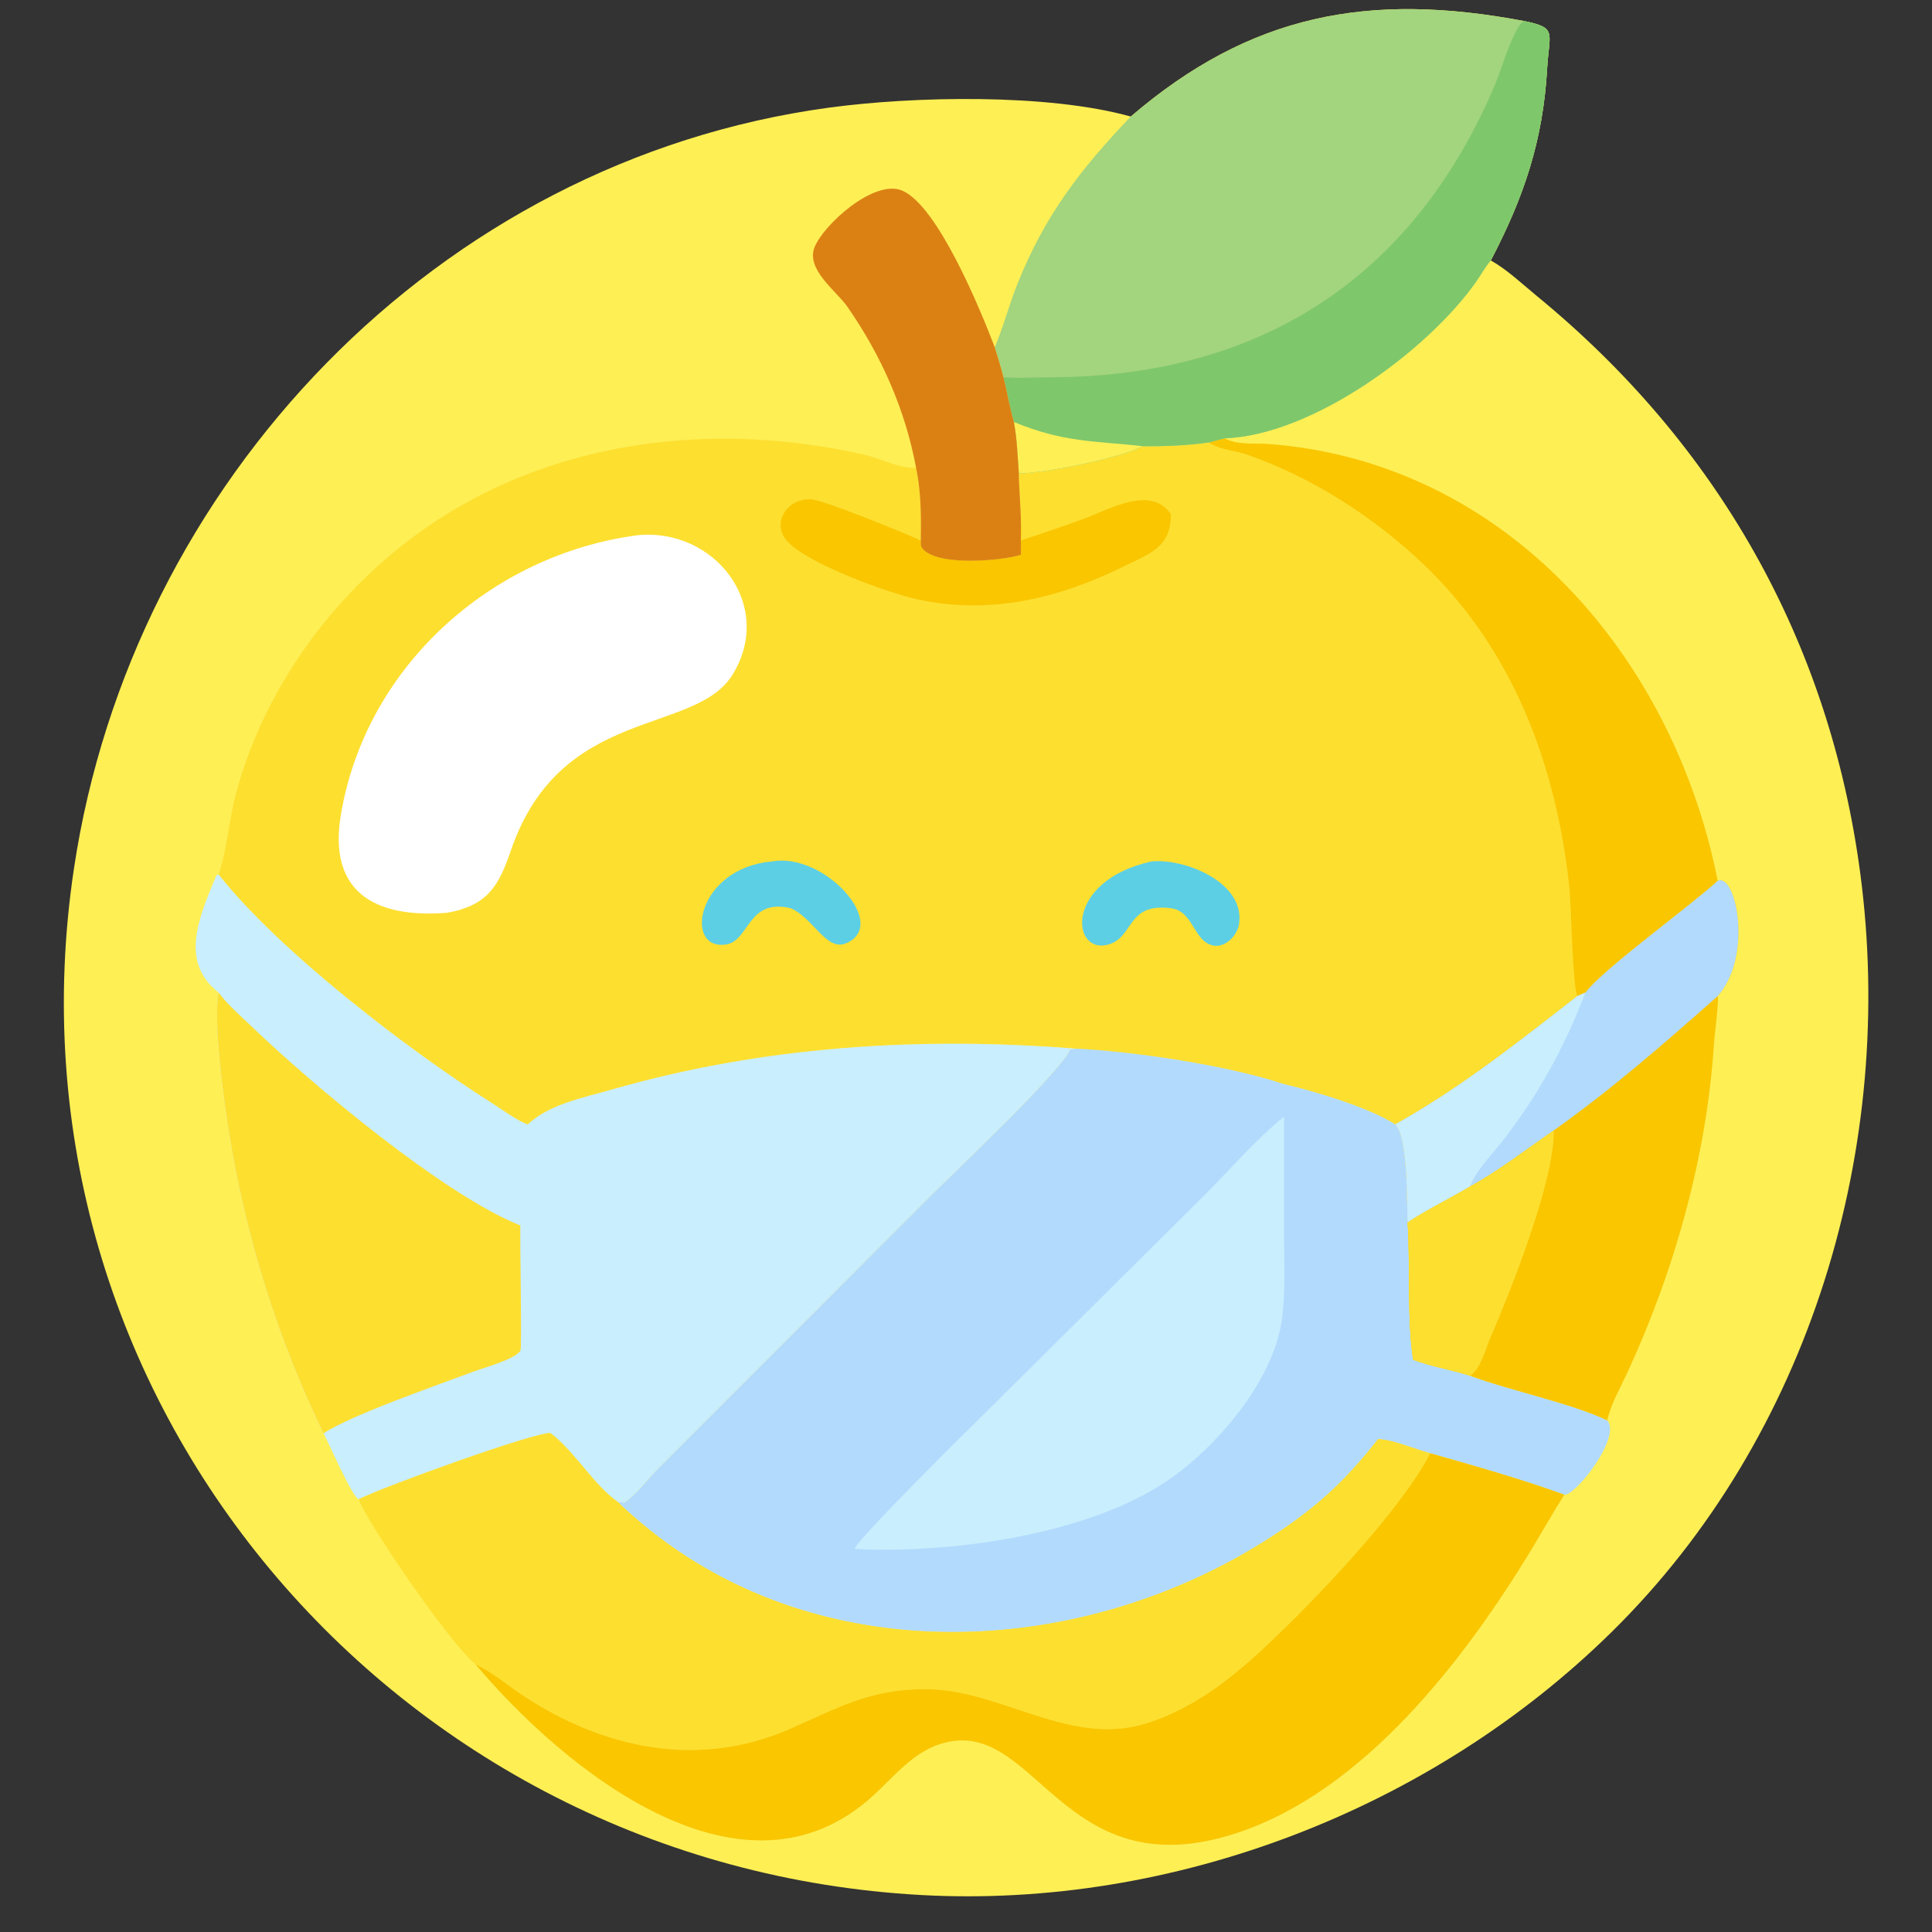 <?xml version="1.0" encoding="utf-8" ?>
<svg xmlns="http://www.w3.org/2000/svg" xmlns:xlink="http://www.w3.org/1999/xlink" width="1024" height="1024">
	<rect width="100%" height="100%" fill="#333333" stroke="none"/>
	<path fill="#FEEF55" transform="scale(2 2)" d="M299.666 30.886C331.294 3.758 362.668 -2.235 403.938 5.579C412.776 7.417 410.565 8.472 410.007 18.19C408.914 37.251 403.863 52.217 395.079 69.019C399.441 71.468 403.414 75.272 407.284 78.446C455.059 117.625 484.742 169.725 492.954 231.174C502.654 303.761 479.811 380.638 427.093 432.507C379.371 479.461 311.023 505.855 244.167 502.204C104.567 494.582 -1.493 370.554 19.603 230.132C34.954 127.952 115.797 42.66 219.627 28.536C241.967 25.497 277.629 24.722 299.666 30.886Z"/>
	<path fill="#FDDF30" transform="scale(2 2)" d="M57.946 231.773C60.223 225.029 60.645 217.417 62.49 210.48C69.74 183.219 87.457 158.477 110.148 141.818C144.35 116.707 188.241 111.255 228.861 120.459C233.336 121.473 238.15 124.145 242.775 123.985C244.1 130.364 244.125 136.747 244.009 143.224L244.031 144.687C246.81 150.379 265.561 148.652 270.566 147.03C270.536 144.16 270.521 141.295 270.566 138.425C270.514 134.098 270.051 129.787 270.003 125.458C276.855 125.441 296.972 121.388 302.87 118.245C308.757 118.309 314.565 118.068 320.402 117.25C321.768 116.836 323.18 116.519 324.562 116.159C327.79 118.03 332.466 117.394 336.077 117.665C399.261 122.417 443.491 174.149 455.195 233.431C447.423 240.557 425.337 256.398 420.142 263.047L418.008 263.983C402.415 276.093 387.06 288.336 369.755 297.974C362.922 293.549 348.364 289.164 340.295 287.318C325.321 282.302 300.315 278.62 285.003 277.896C243.601 274.638 201.949 277.264 161.859 288.823C154.482 290.95 145.67 292.589 139.862 297.974C137.616 297.377 132.219 293.498 129.971 292.074C108.53 278.492 74.139 252.273 57.946 231.773Z"/>
	<path fill="#F9C600" transform="scale(2 2)" d="M324.562 116.159C327.79 118.03 332.466 117.394 336.077 117.665C399.261 122.417 443.491 174.149 455.195 233.431C447.423 240.557 425.337 256.398 420.142 263.047L418.008 263.983C416.749 261.264 416.41 239.82 415.873 234.883C412.376 202.686 400.917 171.922 377.005 149.305C363.817 136.831 347.701 126.501 330.502 120.472C327.181 119.308 323.372 119.306 320.402 117.25C321.768 116.836 323.18 116.519 324.562 116.159Z"/>
	<path fill="#F9C600" transform="scale(2 2)" d="M310.292 136.262C310.334 145.113 304.73 146.684 297.667 150.165C280.536 158.608 262.395 162.948 243.495 158.899C235.246 157.132 214.493 149.583 208.773 143.578C204.141 138.716 208.685 131.896 214.985 132.332C218.475 132.574 239.467 141.167 244.009 143.224L244.031 144.687C246.81 150.379 265.561 148.652 270.566 147.03C270.536 144.16 270.521 141.295 270.566 138.425C270.773 140.014 270.634 141.628 270.566 143.224C276.193 141.361 281.802 139.496 287.363 137.441C293.951 135.006 305.016 128.467 310.292 136.262Z"/>
	<path fill="white" transform="scale(2 2)" d="M168.933 141.842C189.346 139.791 205.444 160.36 194.151 178.768C184.186 195.013 148.524 186.84 135.364 225.45C132.195 234.748 129.221 239.969 118.525 241.891C98.886 243.46 87.068 236.02 90.293 216.22C96.706 176.834 130.07 146.966 168.933 141.842Z"/>
	<path fill="#5CCFE5" transform="scale(2 2)" d="M305.124 228.292C313.907 227.398 330.171 233.844 328.335 245.01C327.853 247.946 324.694 251.248 321.482 250.572C316.306 249.483 316.389 241.727 310.601 240.733L310.292 240.683C298.479 239.194 300.631 248.312 293.758 250.303C283.888 253.162 281.865 233.493 305.124 228.292Z"/>
	<path fill="#5CCFE5" transform="scale(2 2)" d="M204.648 228.292C218.39 225.786 235.853 245.06 224.223 249.979C218.981 252.195 215.503 243.193 209.522 240.683C198.04 237.966 198.681 249.336 192.399 250.296C181.107 252.022 184.505 230 204.648 228.292Z"/>
	<path fill="#B2DAFD" transform="scale(2 2)" d="M285.003 277.896C300.315 278.62 325.321 282.302 340.295 287.318C348.364 289.164 362.922 293.549 369.755 297.974C373.195 301.555 372.809 318.536 373.029 323.968C373.761 334.6 372.856 350.623 374.511 360.339C379.362 362.175 384.626 362.982 389.58 364.584C399.988 368.464 416.92 372.01 425.929 376.419C429.832 380.827 417.331 396.658 414.535 396.096C402.913 391.882 390.914 388.521 379.03 385.129C374.632 383.949 369.727 381.681 365.222 381.363C357.118 391.7 350.066 398.474 339.088 405.851C287.861 440.275 215.532 443.903 167.678 401.676C166.353 400.519 165.043 399.371 163.82 398.105C164.382 397.836 164.795 398.289 165.501 398.204C168.869 395.791 171.506 392.126 174.416 389.184L248.107 315.448C253.194 310.382 281.436 283.619 283.539 278.188L285.003 277.896Z"/>
	<path fill="#C9EEFD" transform="scale(2 2)" d="M226.457 410.486C227.273 407.777 257.755 377.675 260.879 374.63L319.422 316.517C326.339 309.527 332.624 302.158 340.295 295.907L340.303 328.062C340.301 335.262 340.704 342.754 339.683 349.893C337.383 365.987 322.489 383.601 308.955 392.676C287.849 406.828 251.554 411.804 226.457 410.486Z"/>
	<path fill="#C9EEFD" transform="scale(2 2)" d="M57.946 263.047C47.383 254.826 52.845 242.856 57.397 231.886L57.946 231.773C74.139 252.273 108.53 278.492 129.971 292.074C132.219 293.498 137.616 297.377 139.862 297.974C145.67 292.589 154.482 290.95 161.859 288.823C201.949 277.264 243.601 274.638 285.003 277.896L283.539 278.188C281.436 283.619 253.194 310.382 248.107 315.448L174.416 389.184C171.506 392.126 168.869 395.791 165.501 398.204C164.795 398.289 164.382 397.836 163.82 398.105C157.383 393.674 152.158 384.451 145.841 379.778C141.37 379.671 102.298 393.723 95.059 397.326C93.305 396.657 87.196 382.501 85.74 379.859C73.555 354.661 65.245 328.133 60.764 300.56C59.458 292.527 56.404 271.024 57.946 263.047Z"/>
	<path fill="#FDDF30" transform="scale(2 2)" d="M57.946 263.047C60.486 266.447 63.908 269.353 66.964 272.288C82.466 287.177 117.347 316.524 137.899 324.775C137.757 328.488 138.329 357.027 137.938 357.842C136.83 360.155 127.852 362.586 125.34 363.536C116.687 366.806 92.983 374.99 85.74 379.859C73.555 354.661 65.245 328.133 60.764 300.56C59.458 292.527 56.404 271.024 57.946 263.047Z"/>
	<path fill="#A3D47E" transform="scale(2 2)" d="M299.666 30.886C331.294 3.758 362.668 -2.235 403.938 5.579C412.776 7.417 410.565 8.472 410.007 18.19C408.914 37.251 403.863 52.217 395.079 69.019L394.777 69.378C393.46 70.969 392.421 72.889 391.231 74.586C378.426 92.844 347.929 115.297 324.562 116.159C323.18 116.519 321.768 116.836 320.402 117.25C314.565 118.068 308.757 118.309 302.87 118.245C296.972 121.388 276.855 125.441 270.003 125.458C269.681 120.955 269.511 116.27 268.689 111.834C267.545 107.943 266.943 103.907 265.921 99.98C265.298 97.323 264.392 94.668 263.626 92.044C265.949 86.518 267.461 80.605 269.717 75.015C277.034 56.876 286.329 44.871 299.666 30.886Z"/>
	<path fill="#7FC76B" transform="scale(2 2)" d="M265.921 99.98C269.974 100.293 274.291 99.995 278.373 99.986C334.972 99.852 375.186 72.73 396.549 21.604C397.792 18.629 401.241 6.787 403.938 5.579C412.776 7.417 410.565 8.472 410.007 18.19C408.914 37.251 403.863 52.217 395.079 69.019L394.777 69.378C393.46 70.969 392.421 72.889 391.231 74.586C378.426 92.844 347.929 115.297 324.562 116.159C323.18 116.519 321.768 116.836 320.402 117.25C314.565 118.068 308.757 118.309 302.87 118.245C296.972 121.388 276.855 125.441 270.003 125.458C269.681 120.955 269.511 116.27 268.689 111.834C267.545 107.943 266.943 103.907 265.921 99.98Z"/>
	<path fill="#FEEF55" transform="scale(2 2)" d="M268.689 111.834C281.91 117.291 289.919 116.815 302.87 118.245C296.972 121.388 276.855 125.441 270.003 125.458C269.681 120.955 269.511 116.27 268.689 111.834Z"/>
	<path fill="#FDDF30" transform="scale(2 2)" d="M95.059 397.326C102.298 393.723 141.37 379.671 145.841 379.778C152.158 384.451 157.383 393.674 163.82 398.105C165.043 399.371 166.353 400.519 167.678 401.676C215.532 443.903 287.861 440.275 339.088 405.851C350.066 398.474 357.118 391.7 365.222 381.363C369.727 381.681 374.632 383.949 379.03 385.129C371.421 399.79 350.667 421.609 339.088 432.813C328.767 442.8 318.078 452.115 304.099 456.612C283.655 463.189 265.533 447.797 245.608 447.658C230.393 447.551 222.161 452.612 209.221 458.233C185.045 468.734 160.199 463.459 138.847 449.499C134.576 446.706 130.679 443.258 126.034 441.086C119.232 435.558 97.308 403.61 95.059 397.326Z"/>
	<path fill="#F9C600" transform="scale(2 2)" d="M379.03 385.129C390.914 388.521 402.913 391.882 414.535 396.096C413.865 397.42 412.965 398.627 412.213 399.909L406.009 410.376C388.147 439.854 361.454 474.664 327.775 485.763C280.783 501.249 274.534 453.812 248.982 462.231C241.819 464.592 236.905 470.786 231.533 475.733C197.015 507.522 149.73 469.177 126.034 441.086C130.679 443.258 134.576 446.706 138.847 449.499C160.199 463.459 185.045 468.734 209.221 458.233C222.161 452.612 230.393 447.551 245.608 447.658C265.533 447.797 283.655 463.189 304.099 456.612C318.078 452.115 328.767 442.8 339.088 432.813C350.667 421.609 371.421 399.79 379.03 385.129Z"/>
	<path fill="#F9C600" transform="scale(2 2)" d="M455.195 233.431C460.091 231.2 464.652 253.417 455.195 263.983C455.599 265.133 454.363 274.288 454.229 276.417C452.352 306.25 443.772 336.725 431.212 363.874C429.33 367.941 426.913 372.032 425.929 376.419C416.92 372.01 399.988 368.464 389.58 364.584C384.626 362.982 379.362 362.175 374.511 360.339C372.856 350.623 373.761 334.6 373.029 323.968C372.809 318.536 373.195 301.555 369.755 297.974C387.06 288.336 402.415 276.093 418.008 263.983L420.142 263.047C425.337 256.398 447.423 240.557 455.195 233.431Z"/>
	<path fill="#B2DAFD" transform="scale(2 2)" d="M455.195 233.431C460.091 231.2 464.652 253.417 455.195 263.983C441.194 276.398 427.055 288.74 411.767 299.563C405.356 303.988 396.36 310.833 389.58 314.415C384.528 317.453 377.635 320.81 373.029 323.968C372.809 318.536 373.195 301.555 369.755 297.974C387.06 288.336 402.415 276.093 418.008 263.983L420.142 263.047C425.337 256.398 447.423 240.557 455.195 233.431Z"/>
	<path fill="#C9EEFD" transform="scale(2 2)" d="M420.142 263.047C414.528 277.765 407.417 290.62 397.74 302.953C395.028 306.408 391.119 310.266 389.58 314.415C384.528 317.453 377.635 320.81 373.029 323.968C372.809 318.536 373.195 301.555 369.755 297.974C387.06 288.336 402.415 276.093 418.008 263.983L420.142 263.047Z"/>
	<path fill="#FDDF30" transform="scale(2 2)" d="M389.58 314.415C396.36 310.833 405.356 303.988 411.767 299.563C412.076 312.819 400.133 342.653 394.957 354.568C393.678 357.514 392.427 362.798 389.58 364.584C384.626 362.982 379.362 362.175 374.511 360.339C372.856 350.623 373.761 334.6 373.029 323.968C377.635 320.81 384.528 317.453 389.58 314.415Z"/>
	<path fill="#DB8114" transform="scale(2 2)" d="M242.775 123.985C239.889 108.495 233.566 94.265 224.598 81.333C221.667 77.106 213.565 71.469 215.843 65.57C218.122 59.669 231.671 47.294 239.14 50.531C248.483 54.58 259.654 81.617 263.626 92.044C264.392 94.668 265.298 97.323 265.921 99.98C266.943 103.907 267.545 107.943 268.689 111.834C269.511 116.27 269.681 120.955 270.003 125.458C270.051 129.787 270.514 134.098 270.566 138.425C270.521 141.295 270.536 144.16 270.566 147.03C265.561 148.652 246.81 150.379 244.031 144.687L244.009 143.224C244.125 136.747 244.1 130.364 242.775 123.985Z"/>
</svg>

